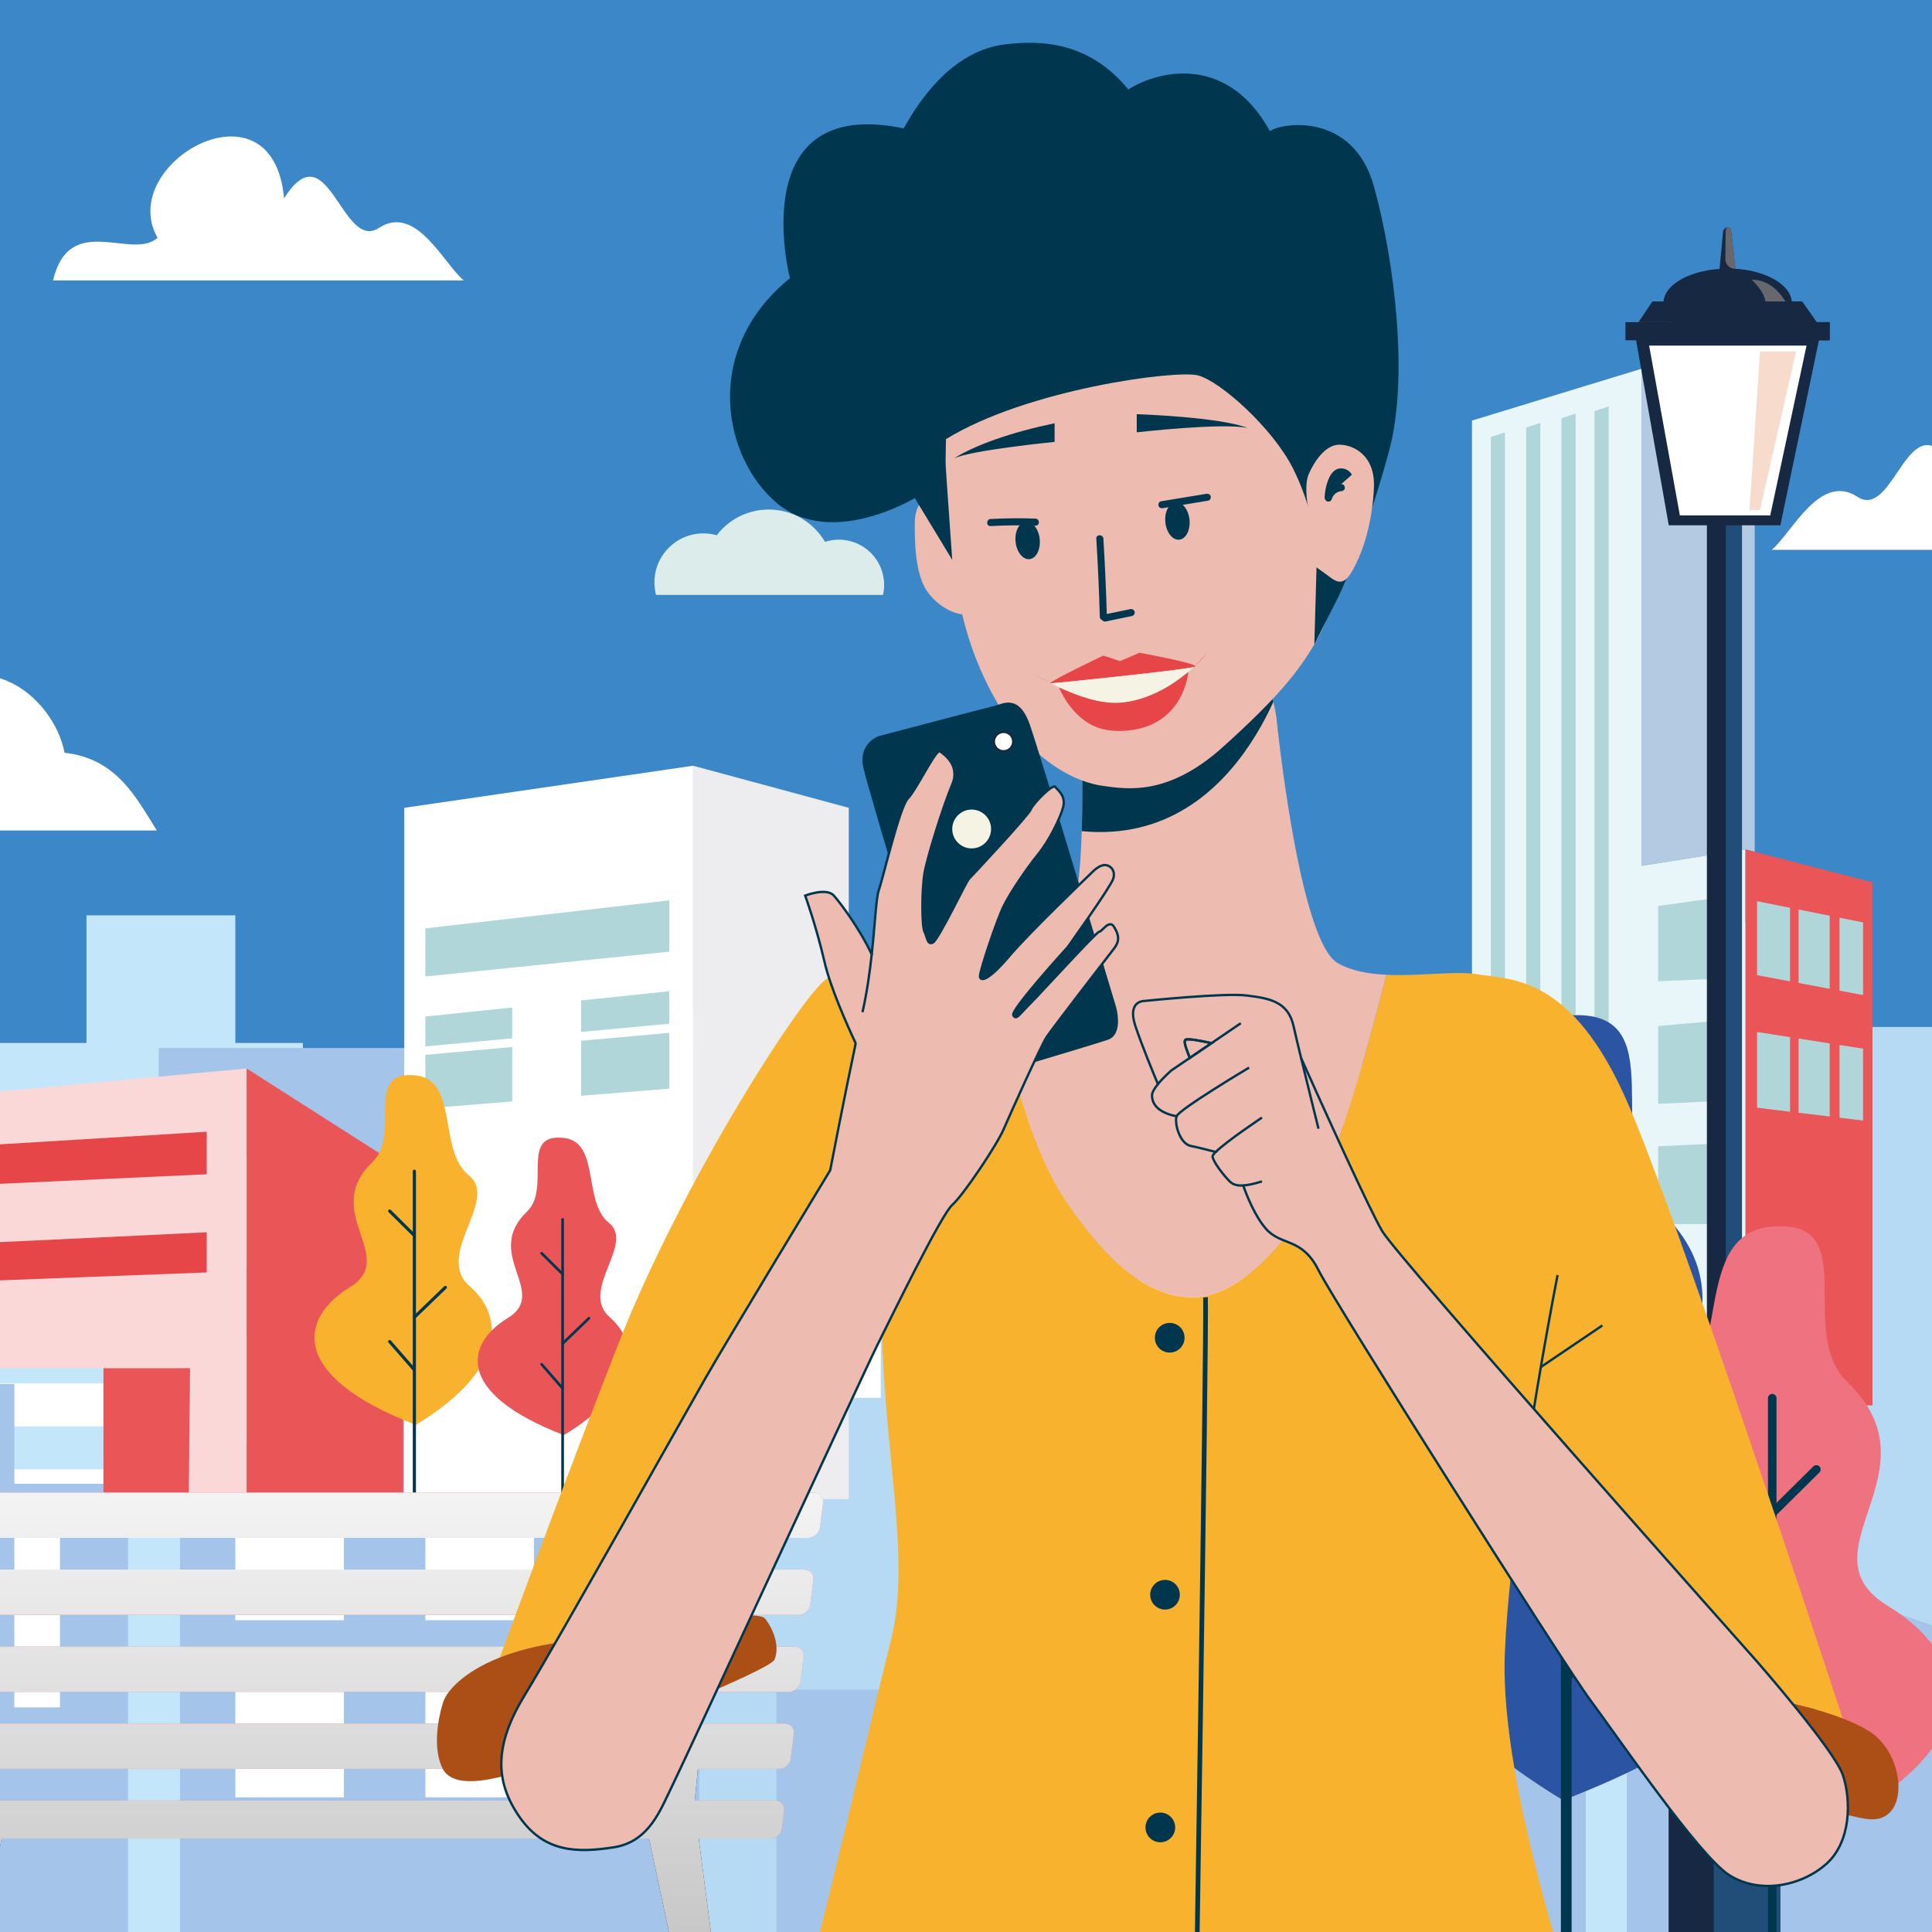 <svg xmlns="http://www.w3.org/2000/svg" xmlns:xlink="http://www.w3.org/1999/xlink" id="Layer_21" x="0px" y="0px" viewBox="0 0 820 820" style="enable-background:new 0 0 820 820;" xml:space="preserve"><rect x="0" y="0" width="820" height="820" fill="#808080" stroke="none"/><style type="text/css">	.st0{clip-path:url(#SVGID_00000150811746206887831680000014699420403218662588_);}	.st1{fill:#3C87C8;}	.st2{display:none;fill:#A4D8E6;}	.st3{fill:#C4E6FB;}	.st4{fill:#FFFFFF;}	.st5{fill:#B7DAF4;}	.st6{fill:#A4C4E9;}	.st7{fill:#DCECEB;}	.st8{fill:#EDECEE;}	.st9{fill:#B0D6DA;}	.st10{fill:#FBD8D8;}	.st11{fill:#EA5657;}	.st12{fill:#E74649;}	.st13{opacity:0.67;fill:#EDECEE;}	.st14{fill:#E8F5F9;}	.st15{fill:#F9B22D;}	.st16{fill:#00374E;}	.st17{fill:#172843;}	.st18{fill:#67676E;}	.st19{fill:#204E78;}	.st20{fill:#F7DCCD;}	.st21{fill:#2B54A2;}	.st22{fill:#EE727F;}	.st23{fill:url(#SVGID_00000111150102732288832070000005117069725305484707_);}	.st24{fill:none;stroke:#172843;stroke-width:2;stroke-miterlimit:10;}	.st25{fill:#AB4F17;}	.st26{fill:none;stroke:#00374E;stroke-miterlimit:10;}	.st27{fill:none;stroke:#00374E;stroke-width:2;stroke-miterlimit:10;}	.st28{fill:#EDBBAF;}	.st29{clip-path:url(#SVGID_00000043455164513506248720000008252878345632585149_);fill:#00374E;}	.st30{fill:#F5F4E4;}	.st31{fill:#FFFFFF;stroke:#172843;stroke-miterlimit:10;}</style><g>	<defs>		<rect id="SVGID_1_" width="820" height="820"></rect>	</defs>	<clipPath id="SVGID_00000068649959792508510650000009654570496305253253_">		<use xlink:href="#SVGID_1_" style="overflow:visible;"></use>	</clipPath>	<g style="clip-path:url(#SVGID_00000068649959792508510650000009654570496305253253_);">		<rect class="st1" width="820" height="820"></rect>		<path class="st2" d="M1065.62,417.02c-96.16-47.93,134.9-236.58-123.06-343.39S860.02-250.63,752.74-290.5c-256.59,0-802,0-802,0   V869.22H307.7c240.64-68.86,270.34-262.28,435.25-275.74s160.07-141.44,322.68-141.44V417.02z"></path>		<g>			<g>				<g>											<rect x="-950.15" y="723.27" transform="matrix(-1 -1.224647e-16 1.224647e-16 -1 -1782.245 1594.743)" class="st3" width="118.05" height="148.21"></rect>											<rect x="-858.82" y="425.85" transform="matrix(-1 -1.224647e-16 1.224647e-16 -1 -1544.824 1297.322)" class="st3" width="172.81" height="445.63"></rect>											<rect x="-737.26" y="586.39" transform="matrix(-1 -1.224647e-16 1.224647e-16 -1 -1372.017 1453.076)" class="st3" width="102.5" height="280.3"></rect>											<rect x="-647.96" y="685.78" transform="matrix(-1 -1.224647e-16 1.224647e-16 -1 -1193.431 1552.466)" class="st3" width="102.5" height="180.91"></rect>					<g>						<rect x="-792.69" y="358.2" class="st3" width="5.89" height="180.04"></rect>						<rect x="-820.11" y="358.2" class="st3" width="5.89" height="180.04"></rect>						<rect x="-847.53" y="358.2" class="st3" width="5.89" height="180.04"></rect>					</g>				</g>				<g>											<rect x="-130.56" y="629.76" transform="matrix(-1 -1.224647e-16 1.224647e-16 -1 66.752 1500.064)" class="st3" width="327.88" height="240.54"></rect>											<rect x="-101.21" y="550.26" transform="matrix(-1 -1.224647e-16 1.224647e-16 -1 -88.324 1341.054)" class="st3" width="114.1" height="240.54"></rect>					<polygon class="st3" points="-202.5,870.3 -100,870.3 -100,749.78 -202.5,810.04      "></polygon>					<rect x="132.67" y="587.39" class="st3" width="16.4" height="129.78"></rect>					<rect x="56.33" y="587.39" class="st3" width="16.4" height="129.78"></rect>				</g>				<g>											<rect x="-100.9" y="449.68" transform="matrix(-1 -1.224647e-16 1.224647e-16 -1 18.594 1326.123)" class="st3" width="220.4" height="426.76"></rect>											<rect x="36.72" y="388.52" transform="matrix(-1 -1.224647e-16 1.224647e-16 -1 136.608 899.362)" class="st3" width="63.18" height="122.33"></rect>											<rect x="-109.96" y="442.66" transform="matrix(-1 -1.224647e-16 1.224647e-16 -1 18.594 899.362)" class="st3" width="238.51" height="14.04"></rect>				</g>				<g>					<g>						<rect x="661.77" y="499.43" class="st3" width="5.89" height="180.04"></rect>						<rect x="634.35" y="499.43" class="st3" width="5.89" height="180.04"></rect>						<rect x="606.92" y="499.43" class="st3" width="5.89" height="180.04"></rect>					</g>					<polygon class="st3" points="306.19,865.02 484.83,865.02 484.83,693.18 306.19,631.54      "></polygon>											<rect x="458.66" y="729.41" transform="matrix(-1 -1.224647e-16 1.224647e-16 -1 1095.955 1594.434)" class="st3" width="178.63" height="135.61"></rect>											<rect x="579.93" y="558.07" transform="matrix(-1 -1.224647e-16 1.224647e-16 -1 1358.372 1423.096)" class="st3" width="198.51" height="306.95"></rect>											<rect x="876.24" y="623.49" transform="matrix(-1 -1.224647e-16 1.224647e-16 -1 1950.991 1488.512)" class="st3" width="198.51" height="241.53"></rect>											<rect x="753.94" y="474.92" transform="matrix(-1 -1.224647e-16 1.224647e-16 -1 1709.355 1339.944)" class="st3" width="201.47" height="390.1"></rect>											<rect x="842.6" y="425.8" transform="matrix(-1 -1.224647e-16 1.224647e-16 -1 1769.739 937.009)" class="st3" width="84.53" height="85.4"></rect>											<rect x="745.66" y="468.5" transform="matrix(-1 -1.224647e-16 1.224647e-16 -1 1709.355 949.841)" class="st3" width="218.03" height="12.83"></rect>				</g>			</g>			<rect x="-85.42" y="477.84" class="st4" width="153.72" height="18.22"></rect>			<rect x="-85.42" y="514.28" class="st4" width="153.72" height="18.22"></rect>			<rect x="-85.42" y="550.72" class="st4" width="153.72" height="18.22"></rect>			<rect x="-85.42" y="587.16" class="st4" width="153.72" height="18.22"></rect>			<rect x="-85.42" y="623.61" class="st4" width="153.72" height="18.22"></rect>			<g>				<g>					<polygon class="st5" points="1120.86,593.26 1230.56,593.26 1260.75,734.93 1120.86,734.93      "></polygon>					<rect x="1023.24" y="444.82" class="st5" width="160.02" height="296.89"></rect>					<rect x="1015.7" y="444.82" class="st5" width="175.11" height="13.08"></rect>				</g>				<g>					<rect x="431.85" y="726.88" class="st5" width="118.05" height="148.21"></rect>					<rect x="285.76" y="429.46" class="st5" width="172.81" height="445.63"></rect>					<rect x="234.51" y="590.01" class="st5" width="102.5" height="280.3"></rect>					<rect x="145.22" y="689.4" class="st5" width="102.5" height="180.91"></rect>					<g>													<rect x="386.54" y="361.81" transform="matrix(-1 -1.224647e-16 1.224647e-16 -1 778.979 903.671)" class="st5" width="5.89" height="180.04"></rect>													<rect x="413.97" y="361.81" transform="matrix(-1 -1.224647e-16 1.224647e-16 -1 833.827 903.671)" class="st5" width="5.89" height="180.04"></rect>													<rect x="441.39" y="361.81" transform="matrix(-1 -1.224647e-16 1.224647e-16 -1 888.676 903.671)" class="st5" width="5.89" height="180.04"></rect>					</g>				</g>				<g>					<rect x="-416.47" y="616.82" class="st5" width="327.88" height="240.54"></rect>					<rect x="-232.04" y="537.32" class="st5" width="114.1" height="240.54"></rect>					<polygon class="st5" points="-16.66,857.36 -119.15,857.36 -119.15,736.84 -16.66,797.1      "></polygon>											<rect x="-368.23" y="574.45" transform="matrix(-1 -1.224647e-16 1.224647e-16 -1 -720.049 1278.674)" class="st5" width="16.4" height="129.78"></rect>											<rect x="-291.89" y="574.45" transform="matrix(-1 -1.224647e-16 1.224647e-16 -1 -567.372 1278.674)" class="st5" width="16.4" height="129.78"></rect>				</g>				<g>					<rect x="-326.76" y="704.23" class="st5" width="220.4" height="161.43"></rect>					<rect x="-449.9" y="469.14" class="st5" width="220.4" height="396.52"></rect>					<g>						<rect x="-286.43" y="438.9" class="st5" width="31.59" height="61.16"></rect>						<rect x="-332.47" y="438.9" class="st5" width="31.59" height="61.16"></rect>						<rect x="-378.52" y="438.9" class="st5" width="31.59" height="61.16"></rect>						<rect x="-424.56" y="438.9" class="st5" width="31.59" height="61.16"></rect>					</g>				</g>				<g>					<rect x="713.06" y="441.58" class="st5" width="178.96" height="346.52"></rect>					<rect x="728.98" y="391.92" class="st5" width="51.3" height="99.33"></rect>					<rect x="705.7" y="435.88" class="st5" width="193.67" height="11.4"></rect>				</g>				<g>					<g>													<rect x="-925.37" y="414.37" transform="matrix(-1 -1.224647e-16 1.224647e-16 -1 -1844.842 1008.789)" class="st5" width="5.89" height="180.04"></rect>													<rect x="-897.94" y="414.37" transform="matrix(-1 -1.224647e-16 1.224647e-16 -1 -1789.993 1008.789)" class="st5" width="5.89" height="180.04"></rect>													<rect x="-870.52" y="414.37" transform="matrix(-1 -1.224647e-16 1.224647e-16 -1 -1735.145 1008.789)" class="st5" width="5.89" height="180.04"></rect>					</g>					<polygon class="st5" points="-563.89,875.09 -742.53,875.09 -742.53,608.13 -563.89,546.49      "></polygon>					<rect x="-895" y="644.36" class="st5" width="178.63" height="230.73"></rect>					<rect x="-1036.14" y="473.02" class="st5" width="198.51" height="402.07"></rect>					<rect x="-1097.93" y="389.87" class="st5" width="86.28" height="485.22"></rect>					<rect x="-1097.93" y="383.45" class="st5" width="94.56" height="12.83"></rect>				</g>			</g>							<rect x="-1097.93" y="857.23" transform="matrix(-1 -1.224647e-16 1.224647e-16 -1 361.1 1770.547)" class="st6" width="2556.96" height="56.09"></rect>			<g>				<g>					<polygon class="st6" points="-932.02,730.15 -1041.71,730.15 -1071.91,871.82 -932.02,871.82      "></polygon>											<rect x="-994.41" y="581.71" transform="matrix(-1 -1.224647e-16 1.224647e-16 -1 -1828.81 1460.308)" class="st6" width="160.02" height="296.89"></rect>											<rect x="-1001.96" y="581.71" transform="matrix(-1 -1.224647e-16 1.224647e-16 -1 -1828.81 1176.505)" class="st6" width="175.11" height="13.08"></rect>				</g>				<g>											<rect x="-747.81" y="726.88" transform="matrix(-1 -1.224647e-16 1.224647e-16 -1 -1377.566 1601.974)" class="st6" width="118.05" height="148.21"></rect>											<rect x="-656.48" y="429.46" transform="matrix(-1 -1.224647e-16 1.224647e-16 -1 -1140.146 1304.553)" class="st6" width="172.81" height="445.63"></rect>											<rect x="-534.92" y="590.01" transform="matrix(-1 -1.224647e-16 1.224647e-16 -1 -967.338 1460.308)" class="st6" width="102.5" height="280.3"></rect>											<rect x="-445.62" y="689.4" transform="matrix(-1 -1.224647e-16 1.224647e-16 -1 -788.752 1559.697)" class="st6" width="102.5" height="180.91"></rect>					<g>						<rect x="-590.35" y="361.81" class="st6" width="5.89" height="180.04"></rect>						<rect x="-617.77" y="361.81" class="st6" width="5.89" height="180.04"></rect>						<rect x="-645.19" y="361.81" class="st6" width="5.89" height="180.04"></rect>					</g>				</g>				<g>											<rect x="-273.54" y="629.76" transform="matrix(-1 -1.224647e-16 1.224647e-16 -1 -219.199 1500.064)" class="st6" width="327.88" height="240.54"></rect>											<rect x="-244.19" y="550.26" transform="matrix(-1 -1.224647e-16 1.224647e-16 -1 -374.274 1341.054)" class="st6" width="114.1" height="240.54"></rect>					<polygon class="st6" points="-345.48,870.3 -242.98,870.3 -242.98,749.78 -345.48,810.04      "></polygon>					<rect x="-10.31" y="587.39" class="st6" width="16.4" height="129.78"></rect>					<rect x="-86.65" y="587.39" class="st6" width="16.4" height="129.78"></rect>				</g>				<g>											<rect x="329.5" y="717.17" transform="matrix(-1 -1.224647e-16 1.224647e-16 -1 879.392 1595.763)" class="st6" width="220.4" height="161.43"></rect>											<rect x="452.63" y="482.08" transform="matrix(-1 -1.224647e-16 1.224647e-16 -1 1125.668 1360.675)" class="st6" width="220.4" height="396.52"></rect>					<g>													<rect x="477.98" y="451.84" transform="matrix(-1 -1.224647e-16 1.224647e-16 -1 987.541 964.835)" class="st6" width="31.59" height="61.16"></rect>													<rect x="524.02" y="451.84" transform="matrix(-1 -1.224647e-16 1.224647e-16 -1 1079.626 964.835)" class="st6" width="31.59" height="61.16"></rect>													<rect x="570.06" y="451.84" transform="matrix(-1 -1.224647e-16 1.224647e-16 -1 1171.71 964.835)" class="st6" width="31.59" height="61.16"></rect>													<rect x="616.1" y="451.84" transform="matrix(-1 -1.224647e-16 1.224647e-16 -1 1263.795 964.835)" class="st6" width="31.59" height="61.16"></rect>					</g>				</g>				<g>											<rect x="76.41" y="451.84" transform="matrix(-1 -1.224647e-16 1.224647e-16 -1 373.216 1330.432)" class="st6" width="220.4" height="426.76"></rect>											<rect x="214.03" y="390.67" transform="matrix(-1 -1.224647e-16 1.224647e-16 -1 491.23 903.671)" class="st6" width="63.18" height="122.33"></rect>											<rect x="67.35" y="444.82" transform="matrix(-1 -1.224647e-16 1.224647e-16 -1 373.216 903.671)" class="st6" width="238.52" height="14.04"></rect>				</g>				<g>					<g>						<rect x="1046.05" y="513" class="st6" width="5.89" height="180.04"></rect>						<rect x="1018.63" y="513" class="st6" width="5.89" height="180.04"></rect>						<rect x="991.2" y="513" class="st6" width="5.89" height="180.04"></rect>					</g>					<polygon class="st6" points="690.47,878.6 869.11,878.6 869.11,706.76 690.47,645.11      "></polygon>											<rect x="842.94" y="742.99" transform="matrix(-1 -1.224647e-16 1.224647e-16 -1 1864.514 1621.582)" class="st6" width="178.63" height="135.61"></rect>											<rect x="964.21" y="571.65" transform="matrix(-1 -1.224647e-16 1.224647e-16 -1 2126.931 1450.244)" class="st6" width="198.51" height="306.95"></rect>											<rect x="1260.52" y="637.06" transform="matrix(-1 -1.224647e-16 1.224647e-16 -1 2719.55 1515.659)" class="st6" width="198.51" height="241.53"></rect>											<rect x="1138.22" y="488.49" transform="matrix(-1 -1.224647e-16 1.224647e-16 -1 2477.915 1367.091)" class="st6" width="201.47" height="390.1"></rect>											<rect x="1226.88" y="439.38" transform="matrix(-1 -1.224647e-16 1.224647e-16 -1 2538.298 964.156)" class="st6" width="84.53" height="85.4"></rect>											<rect x="1129.94" y="482.08" transform="matrix(-1 -1.224647e-16 1.224647e-16 -1 2477.915 976.989)" class="st6" width="218.03" height="12.83"></rect>				</g>			</g>			<rect x="392.44" y="477.84" class="st4" width="36.8" height="115.42"></rect>			<rect x="337.01" y="477.84" class="st4" width="36.8" height="115.42"></rect>			<g>				<rect x="99.89" y="491.24" class="st4" width="46.08" height="46.08"></rect>				<rect x="180.55" y="491.24" class="st4" width="46.08" height="46.08"></rect>				<rect x="99.89" y="566.41" class="st4" width="46.08" height="46.08"></rect>				<rect x="180.55" y="566.41" class="st4" width="46.08" height="46.08"></rect>				<rect x="99.89" y="641.58" class="st4" width="46.08" height="46.08"></rect>				<rect x="180.55" y="641.58" class="st4" width="46.08" height="46.08"></rect>				<rect x="99.89" y="716.74" class="st4" width="46.08" height="46.08"></rect>				<rect x="180.55" y="716.74" class="st4" width="46.08" height="46.08"></rect>			</g>			<g>				<rect x="480.54" y="510.31" class="st4" width="59.83" height="19.9"></rect>				<rect x="585.29" y="510.31" class="st4" width="59.83" height="19.9"></rect>				<rect x="480.54" y="542.77" class="st4" width="59.83" height="19.9"></rect>				<rect x="585.29" y="542.77" class="st4" width="59.83" height="19.9"></rect>				<rect x="480.54" y="575.22" class="st4" width="59.83" height="19.89"></rect>				<rect x="585.29" y="575.22" class="st4" width="59.83" height="19.89"></rect>				<rect x="480.54" y="607.68" class="st4" width="59.83" height="19.9"></rect>				<rect x="585.29" y="607.68" class="st4" width="59.83" height="19.9"></rect>			</g>			<rect x="6.09" y="652.28" class="st4" width="19.36" height="72.38"></rect>			<rect x="-36.02" y="652.28" class="st4" width="19.36" height="72.38"></rect>			<rect x="-78.13" y="652.28" class="st4" width="19.36" height="72.38"></rect>			<rect x="-120.24" y="652.28" class="st4" width="19.36" height="72.38"></rect>			<rect x="-162.35" y="652.28" class="st4" width="19.36" height="72.38"></rect>		</g>		<g id="nubes_00000164493337354007186060000014261596714715948678_">			<path class="st4" d="M751.98,233.36h176.03c-7.07-29.74-33.79-8.36-44.79-18.27c18.07-31.91-49.51-70.23-54.23-16.89    c-18.86-29.95-24.76,23.02-40.67,12.65C772.41,200.48,760.63,226.17,751.98,233.36z"></path>			<path class="st4" d="M196.83,119.02H22.51c7-29.45,33.46-8.28,44.35-18.09c-17.9-31.6,49.03-69.55,53.7-16.72    c18.68-29.66,24.51,22.8,40.27,12.52S188.27,111.9,196.83,119.02z"></path>			<path class="st7" d="M375.25,248.24c0,1.47-0.17,2.89-0.47,4.26h-96.33c-0.45-1.7-0.69-3.48-0.69-5.33    c0-11.48,9.3-20.78,20.78-20.78c1.97,0,3.87,0.27,5.67,0.78c5.06-6.63,13.05-10.91,22.03-10.91c10.2,0,19.11,5.51,23.92,13.72    c1.86-0.61,3.85-0.93,5.92-0.93C366.66,229.06,375.25,237.65,375.25,248.24z"></path>			<path class="st4" d="M-118.25,352.5H66.57c-8.74-13.87-16.94-30.54-39.17-33.01c-4.4-23.66-37.41-52.82-67.67-13.75    c-10.76-55.11-52.45-49.14-77.97-27.01V352.5z"></path>		</g>		<g id="edificio">			<polygon class="st4" points="171.58,636.27 294.19,636.27 294.19,325 171.58,342.86    "></polygon>			<polygon class="st8" points="360.25,636.27 294.19,636.27 294.19,325 360.25,342.86    "></polygon>			<polygon class="st9" points="284.07,382.14 284.07,403.92 180.51,414.44 180.51,394.04    "></polygon>			<polygon class="st9" points="217.41,427.62 217.41,440.69 180.51,444.13 180.51,431.44    "></polygon>			<polygon class="st9" points="284.07,420.72 284.07,434.49 246.66,437.98 246.66,424.6    "></polygon>			<polygon class="st9" points="284.07,438.36 284.07,462.04 246.66,465.09 246.66,441.74    "></polygon>			<polygon class="st9" points="217.41,444.38 217.41,467.47 180.51,470.47 180.51,447.71    "></polygon>		</g>		<g>			<path class="st10" d="M-16.88,464.81v115.91h97.53l-0.62,60.78h24.65v-188L-16.88,464.81z M87.72,540.05l-93.29,3.59v-16.2    l93.29-4.41V540.05z M87.72,498.38l-93.29,4.33v-16.69l93.29-5.65V498.38z"></path>			<polygon class="st11" points="80.65,580.72 80.03,641.5 43.9,641.5 43.9,580.72    "></polygon>			<polygon class="st11" points="171.12,495.91 171.12,641.5 104.68,641.5 104.68,453.5    "></polygon>			<polygon class="st12" points="87.72,523.03 87.72,540.05 -5.57,543.64 -5.57,527.44    "></polygon>			<polygon class="st12" points="87.72,480.36 87.72,498.38 -5.57,502.71 -5.57,486.01    "></polygon>		</g>		<g>			<polygon class="st13" points="744.75,178.5 744.75,361.54 740.75,360.5 696.75,367.5 696.75,156.5    "></polygon>			<polygon class="st11" points="794.75,374.5 794.75,596.5 740.75,596.5 740.75,360.5    "></polygon>			<polygon class="st14" points="740.75,360.5 740.75,596.5 624.75,596.5 624.75,178.5 696.75,156.5 696.75,367.5    "></polygon>			<g>				<polygon class="st9" points="676.75,516.5 682.75,516.5 682.75,172.5 676.75,174.5     "></polygon>				<polygon class="st9" points="662.75,516.5 668.75,516.5 668.75,175.5 662.75,177.5     "></polygon>				<polygon class="st9" points="647.75,516.5 653.75,516.5 653.75,179.5 647.75,181.5     "></polygon>				<polygon class="st9" points="632.75,516.5 638.75,516.5 638.75,183.5 632.75,185.5     "></polygon>			</g>			<g>				<polygon class="st9" points="703.75,416.5 725.75,415.5 725.75,381.5 703.75,384.5     "></polygon>				<polygon class="st9" points="703.75,468.5 725.75,467.5 725.75,433.5 703.75,435.5     "></polygon>				<polygon class="st9" points="703.75,519.5 725.75,519.5 725.75,485.5 703.75,486.5     "></polygon>			</g>			<g>				<polygon class="st9" points="759.75,385.3 759.75,416.52 745.75,413.89 745.75,382.5     "></polygon>				<polygon class="st9" points="776.58,388.67 776.58,419.68 763.37,417.2 763.37,386.02     "></polygon>				<polygon class="st9" points="790.75,391.5 790.75,422.34 780.75,420.46 780.75,389.5     "></polygon>				<polygon class="st9" points="790.75,445.09 790.75,475.6 780.75,474.39 780.75,443.51     "></polygon>				<polygon class="st9" points="776.58,442.86 776.58,473.88 763.37,472.28 763.37,440.78     "></polygon>				<polygon class="st9" points="759.75,440.21 759.75,471.85 745.75,470.15 745.75,438     "></polygon>			</g>		</g>		<g>			<g>				<path class="st15" d="M176.49,456.44c-22.55-2.49-6.04,24.94-18.44,36.82c-22.18,21.25,11.37,40.34-9.59,53.1     s-26.63,37.36,28.03,58.41c37.38-22.71,38.24-45.48,22.9-58.83s12.75-36.61-0.43-47.13     C185.78,488.29,194.76,458.45,176.49,456.44z"></path>			</g>			<g>				<path class="st16" d="M176.54,636.34V497.09c0-0.37-0.3-0.67-0.67-0.67c-0.37,0-0.67,0.3-0.67,0.67v139.25H176.54z"></path>			</g>			<g>				<path class="st16" d="M175.87,582.08c-0.19,0-0.37-0.08-0.5-0.23l-10.47-12.01c-0.24-0.28-0.21-0.7,0.06-0.94     c0.28-0.24,0.7-0.21,0.94,0.06l10.47,12.01c0.24,0.28,0.21,0.7-0.06,0.94C176.19,582.02,176.03,582.08,175.87,582.08z"></path>			</g>			<g>				<path class="st16" d="M175.87,559.75c-0.17,0-0.35-0.07-0.48-0.2c-0.26-0.26-0.25-0.69,0.02-0.94l13.15-12.68     c0.26-0.25,0.69-0.25,0.94,0.02c0.26,0.26,0.25,0.69-0.02,0.94l-13.15,12.68C176.21,559.69,176.04,559.75,175.87,559.75z"></path>			</g>			<g>				<path class="st16" d="M175.87,525.04c-0.17,0-0.34-0.06-0.47-0.19l-10.47-10.37c-0.26-0.26-0.26-0.68,0-0.94     c0.26-0.26,0.68-0.26,0.94,0l10.47,10.37c0.26,0.26,0.26,0.68,0,0.94C176.22,524.97,176.05,525.04,175.87,525.04z"></path>			</g>		</g>		<g>			<g>				<path class="st11" d="M239.32,482.97c-19.18-2.12-5.13,21.21-15.68,31.31c-18.86,18.07,9.67,34.31-8.15,45.16     c-17.82,10.85-22.65,31.77,23.84,49.67c31.79-19.31,32.52-38.68,19.48-50.03s10.84-31.14-0.37-40.08     C247.22,510.06,254.85,484.69,239.32,482.97z"></path>			</g>			<g>				<g>					<path class="st16" d="M239.36,635.96V517.54c0-0.31-0.25-0.57-0.57-0.57c-0.31,0-0.57,0.25-0.57,0.57v118.42H239.36z"></path>				</g>				<g>					<path class="st16" d="M238.79,589.82c-0.16,0-0.31-0.07-0.43-0.19l-8.9-10.21c-0.21-0.24-0.18-0.59,0.05-0.8      c0.24-0.21,0.59-0.18,0.8,0.05l8.9,10.21c0.21,0.24,0.18,0.59-0.05,0.8C239.06,589.77,238.92,589.82,238.79,589.82z"></path>				</g>				<g>					<path class="st16" d="M238.79,570.83c-0.15,0-0.3-0.06-0.41-0.17c-0.22-0.23-0.21-0.58,0.01-0.8l11.18-10.78      c0.23-0.22,0.58-0.21,0.8,0.01c0.22,0.23,0.21,0.58-0.01,0.8l-11.18,10.78C239.08,570.78,238.93,570.83,238.79,570.83z"></path>				</g>				<g>					<path class="st16" d="M238.79,541.31c-0.14,0-0.29-0.05-0.4-0.16l-8.9-8.82c-0.22-0.22-0.22-0.58,0-0.8      c0.22-0.22,0.58-0.22,0.8,0l8.9,8.82c0.22,0.22,0.22,0.58,0,0.8C239.08,541.26,238.94,541.31,238.79,541.31z"></path>				</g>			</g>		</g>		<g>			<path class="st17" d="M729.38,118.77h7.71l-0.07-0.6l-2.33-20.51c-0.08-0.66-0.64-1.16-1.3-1.16c-0.08,0-0.16,0.01-0.25,0.02    c-0.43,0.05-0.83,0.24-1.14,0.52c-0.37,0.33-0.61,0.8-0.66,1.32L729.38,118.77z"></path>			<path class="st18" d="M736.35,114.12l0.28,0.01l-1.93-16.47c-0.08-0.66-0.64-1.16-1.3-1.16c-0.08,0-0.16,0.01-0.25,0.02    c-0.07,0.06-0.14,0.12-0.2,0.19c-0.34,0.36-0.54,0.84-0.55,1.37l-0.11,11.84C732.26,112.19,734.07,114.06,736.35,114.12z"></path>			<rect x="724.46" y="210.04" class="st17" width="14.87" height="654.71"></rect>			<rect x="732.47" y="210.04" class="st19" width="6.87" height="654.71"></rect>			<rect x="708.21" y="760.27" class="st17" width="47.38" height="173.23"></rect>			<rect x="727.35" y="760.27" class="st19" width="28.24" height="173.23"></rect>			<path class="st17" d="M706.01,128.65c0,8.09,12.19,14.65,27.22,14.65c1.15,0,2.28-0.04,3.39-0.11    c13.43-0.89,23.84-7.06,23.84-14.53c0-7.47-10.4-13.63-23.84-14.53c-1.11-0.08-2.24-0.11-3.39-0.11    C718.2,114.01,706.01,120.57,706.01,128.65z"></path>			<polygon class="st17" points="708.27,222.95 755.64,222.95 772.35,142.78 694.12,142.78    "></polygon>			<rect x="689.9" y="136.74" class="st17" width="86.67" height="7.69"></rect>			<path class="st17" d="M747.83,760.27h-30.27l4.43-13.39c0.39-1.19,1.51-1.99,2.76-1.99h14.18c1.54,0,2.92,0.93,3.51,2.34    L747.83,760.27z"></path>			<path class="st17" d="M719.93,127.95h0.2c0.47-6.22,7.13-11.5,16.49-13.82c13.01,0.87,23.18,6.67,23.81,13.82h4.42l6.19,8.79    h5.54v7.69h-54.49v-7.69h-8.03L719.93,127.95z"></path>			<polygon class="st4" points="766.75,146.69 699.94,146.69 712.99,218.75 751.35,218.75    "></polygon>			<path class="st18" d="M758.66,129.52c0,0-5.09-11.08-15.14-10.74c0,0,6.39,5.67,5.81,10.74    C748.74,134.59,758.66,129.52,758.66,129.52z"></path>			<polygon class="st17" points="695.44,136.74 771.03,136.74 764.84,127.95 701.31,127.95    "></polygon>			<polygon class="st20" points="762.31,149.2 747,149.2 742.54,216.49 747,216.49    "></polygon>		</g>		<g>			<g>				<path class="st21" d="M663.38,431.22c50.6-5.59,13.54,55.96,41.38,82.63c49.77,47.68-25.51,90.54,21.52,119.16     c47.02,28.62,59.76,83.84-62.9,131.07c-83.88-50.96-85.82-102.07-51.39-132.03c34.42-29.96-28.61-82.16,0.97-105.76     C642.54,502.7,622.4,435.74,663.38,431.22z"></path>			</g>			<g>				<path class="st16" d="M667.05,820.43v-298c0-1.26-1.02-2.28-2.28-2.28c-1.26,0-2.28,1.02-2.28,2.28v298H667.05z"></path>			</g>			<g>				<path class="st16" d="M664.78,713.94c-0.53,0-1.06-0.18-1.49-0.56c-0.95-0.83-1.05-2.26-0.22-3.21l23.5-26.95     c0.83-0.95,2.26-1.05,3.21-0.22c0.95,0.83,1.05,2.26,0.22,3.21l-23.5,26.95C666.04,713.67,665.41,713.94,664.78,713.94z"></path>			</g>			<g>				<path class="st16" d="M664.78,663.84c-0.57,0-1.14-0.21-1.58-0.64l-29.51-28.44c-0.9-0.87-0.93-2.31-0.06-3.22     c0.87-0.9,2.31-0.93,3.22-0.06l29.51,28.44c0.9,0.87,0.93,2.31,0.06,3.22C665.97,663.61,665.37,663.84,664.78,663.84z"></path>			</g>			<g>				<path class="st16" d="M664.78,585.94c-0.59,0-1.17-0.23-1.62-0.67c-0.88-0.89-0.88-2.33,0.02-3.22l23.5-23.27     c0.89-0.88,2.33-0.88,3.22,0.02c0.88,0.89,0.88,2.33-0.02,3.22l-23.5,23.27C665.93,585.72,665.35,585.94,664.78,585.94z"></path>			</g>		</g>		<g>			<g>				<path class="st22" d="M751.08,520.73c40.33-4.46,10.79,44.6,32.98,65.86c39.66,38-20.33,72.15,17.15,94.97     c37.48,22.81,47.63,66.82-50.13,104.46c-66.85-40.61-68.39-81.35-40.96-105.22c27.43-23.88-22.8-65.48,0.77-84.28     C734.46,577.7,718.41,524.34,751.08,520.73z"></path>			</g>			<g>				<path class="st16" d="M754,830.92v-237.5c0-1-0.81-1.81-1.81-1.81c-1,0-1.81,0.81-1.81,1.81v237.5H754z"></path>			</g>			<g>				<path class="st16" d="M752.19,746.05c-0.42,0-0.85-0.15-1.19-0.45c-0.76-0.66-0.83-1.8-0.17-2.56l18.73-21.48     c0.66-0.76,1.8-0.83,2.56-0.17c0.76,0.66,0.83,1.8,0.17,2.56l-18.73,21.48C753.2,745.84,752.69,746.05,752.19,746.05z"></path>			</g>			<g>				<path class="st16" d="M752.19,706.12c-0.45,0-0.91-0.17-1.26-0.51l-23.52-22.67c-0.72-0.69-0.74-1.84-0.05-2.56     c0.7-0.72,1.84-0.74,2.56-0.05L753.45,703c0.72,0.69,0.74,1.84,0.05,2.56C753.14,705.93,752.66,706.12,752.19,706.12z"></path>			</g>			<g>				<path class="st16" d="M752.19,644.04c-0.47,0-0.93-0.18-1.29-0.54c-0.7-0.71-0.7-1.86,0.01-2.57l18.73-18.55     c0.71-0.7,1.86-0.7,2.57,0.01c0.7,0.71,0.7,1.86-0.01,2.57l-18.73,18.55C753.11,643.86,752.65,644.04,752.19,644.04z"></path>			</g>		</g>		<g>			<g>				<polygon class="st17" points="-38.74,921 -29.27,921 1.66,776.01 -19.8,776.01     "></polygon>				<polygon class="st17" points="314.93,921 305.46,921 274.53,776.01 295.98,776.01     "></polygon>			</g>			<g>				<g>					<path class="st16" d="M-3.33,771.47c-4.88,0-9.75,0-14.63,0c-4.27-43.04-8.54-86.09-12.81-129.13c5.32,0,10.65,0,15.97,0      C-10.97,685.38-7.15,728.43-3.33,771.47z"></path>					<path class="st16" d="M294.14,771.47c-4.88,0-9.75,0-14.63,0c3.82-43.04,7.64-86.09,11.46-129.13c5.32,0,10.65,0,15.98,0      C302.68,685.38,298.41,728.43,294.14,771.47z"></path>				</g>				<g>					<path class="st22" d="M348.01,648.36c-0.3,2.4-2.59,4.37-5.08,4.37c-125.35,0-284.33,0-409.68,0c-2.49,0-4.78-1.97-5.08-4.37      c-0.44-3.49-0.88-6.99-1.33-10.48c-0.31-2.41,1.51-4.37,4.04-4.37c126.93,0,287.5,0,414.43,0c2.52,0,4.34,1.97,4.04,4.37      C348.9,641.37,348.46,644.86,348.01,648.36z"></path>					<path class="st22" d="M343.88,681.03c-0.31,2.4-2.55,4.37-4.99,4.37c-122.66,0-278.95,0-401.61,0c-2.44,0-4.68-1.97-4.99-4.37      c-0.44-3.49-0.88-6.99-1.33-10.48c-0.3-2.41,1.47-4.37,3.94-4.37c124.24,0,282.11,0,406.36,0c2.47,0,4.24,1.97,3.94,4.37      C344.77,674.04,344.32,677.53,343.88,681.03z"></path>					<path class="st22" d="M339.75,713.7c-0.31,2.41-2.5,4.37-4.89,4.37c-119.97,0-273.57,0-393.54,0c-2.38,0-4.59-1.97-4.89-4.37      c-0.44-3.49-0.88-6.99-1.33-10.48c-0.31-2.4,1.42-4.37,3.84-4.37c121.55,0,276.73,0,398.28,0c2.42,0,4.15,1.97,3.84,4.37      C340.63,706.71,340.19,710.21,339.75,713.7z"></path>					<path class="st22" d="M335.62,746.37c-0.31,2.4-2.46,4.37-4.8,4.37c-117.28,0-268.18,0-385.46,0c-2.33,0-4.49-1.97-4.79-4.37      c-0.44-3.49-0.88-6.99-1.33-10.48c-0.31-2.41,1.38-4.37,3.74-4.37c118.86,0,271.35,0,390.21,0c2.36,0,4.05,1.97,3.74,4.37      C336.5,739.38,336.06,742.88,335.62,746.37z"></path>					<path class="st22" d="M331.88,775.94c-0.31,2.41-2.42,4.37-4.71,4.37c-114.84,0-263.32,0-378.16,0c-2.28,0-4.4-1.97-4.71-4.37      c-0.31-2.46-0.62-4.92-0.93-7.38c-0.31-2.41,1.33-4.37,3.65-4.37c116.17,0,265.97,0,382.14,0c2.31,0,3.95,1.97,3.65,4.37      C332.5,771.02,332.19,773.48,331.88,775.94z"></path>				</g>			</g>							<linearGradient id="SVGID_00000088091591636999237910000003576108738254961029_" gradientUnits="userSpaceOnUse" x1="138.091" y1="949.3" x2="138.091" y2="584.534">				<stop offset="0" style="stop-color:#B0B0AF"></stop>				<stop offset="0.368" style="stop-color:#CAC9C9"></stop>				<stop offset="1" style="stop-color:#FFFFFF"></stop>			</linearGradient>			<path style="fill:url(#SVGID_00000088091591636999237910000003576108738254961029_);" d="M345.3,633.5    c-126.93,0-287.49,0-414.43,0c-2.53,0-4.34,1.97-4.04,4.37c0.44,3.49,0.88,6.99,1.33,10.48c0.31,2.4,2.59,4.37,5.08,4.37    c12.05,0,24.41,0,37.01,0c0.45,4.48,0.89,8.96,1.33,13.45c-12.5,0-24.75,0-36.68,0c-2.47,0-4.24,1.97-3.94,4.37    c0.44,3.49,0.88,6.99,1.33,10.48c0.3,2.4,2.55,4.37,4.99,4.37c11.78,0,23.88,0,36.22,0c0.44,4.48,0.89,8.96,1.33,13.44    c-12.23,0-24.22,0-35.89,0c-2.42,0-4.15,1.97-3.84,4.37c0.44,3.49,0.88,6.99,1.33,10.48c0.31,2.41,2.51,4.37,4.89,4.37    c11.51,0,23.35,0,35.42,0c0.45,4.48,0.89,8.96,1.33,13.45c-11.96,0-23.69,0-35.09,0c-2.37,0-4.05,1.97-3.74,4.37    c0.44,3.49,0.88,6.99,1.33,10.48c0.31,2.4,2.46,4.37,4.79,4.37c11.25,0,22.81,0,34.63,0c0.44,4.48,0.89,8.96,1.33,13.44    c-11.7,0-23.16,0-34.3,0c-2.31,0-3.96,1.97-3.65,4.37c0.31,2.46,0.62,4.92,0.93,7.38c0.31,2.41,2.43,4.37,4.71,4.37    c9.97,0,20.2,0,30.63,0L-38.74,921h9.47L0.74,780.31c87.55,0,187.16,0,274.71,0L305.46,921h9.47l-18.39-140.69    c10.43,0,20.66,0,30.63,0c2.29,0,4.4-1.97,4.71-4.37c0.31-2.46,0.62-4.92,0.93-7.38c0.31-2.41-1.34-4.37-3.65-4.37    c-11.14,0-22.6,0-34.3,0c0.45-4.48,0.89-8.96,1.33-13.44c11.81,0,23.37,0,34.62,0c2.33,0,4.49-1.97,4.8-4.37    c0.44-3.49,0.88-6.99,1.33-10.48c0.3-2.41-1.38-4.37-3.74-4.37c-11.41,0-23.13,0-35.09,0c0.45-4.48,0.89-8.96,1.33-13.45    c12.07,0,23.9,0,35.42,0c2.38,0,4.58-1.97,4.89-4.37c0.44-3.49,0.88-6.99,1.33-10.48c0.31-2.4-1.42-4.37-3.84-4.37    c-11.67,0-23.66,0-35.89,0c0.45-4.48,0.89-8.96,1.33-13.44c12.34,0,24.44,0,36.21,0c2.44,0,4.68-1.97,4.99-4.37    c0.44-3.49,0.88-6.99,1.33-10.48c0.3-2.41-1.47-4.37-3.94-4.37c-11.94,0-24.19,0-36.68,0c0.44-4.48,0.89-8.96,1.33-13.45    c12.61,0,24.97,0,37.01,0c2.49,0,4.78-1.97,5.08-4.37c0.44-3.49,0.88-6.99,1.33-10.48C349.65,635.47,347.83,633.5,345.3,633.5z     M280.16,764.19c-90.39,0-193.75,0-284.13,0c-0.4-4.48-0.79-8.96-1.19-13.44c91.18,0,195.34,0,286.52,0    C280.95,755.23,280.56,759.71,280.16,764.19z M283.06,731.52c-92.32,0-197.61,0-289.93,0c-0.4-4.48-0.79-8.96-1.19-13.45    c93.12,0,199.2,0,292.32,0C283.85,722.55,283.46,727.03,283.06,731.52z M285.96,698.84c-94.26,0-201.47,0-295.74,0    c-0.4-4.48-0.8-8.96-1.19-13.44c95.06,0,203.06,0,298.12,0C286.75,689.88,286.36,694.36,285.96,698.84z M288.86,666.17    c-96.2,0-205.34,0-301.54,0c-0.4-4.48-0.8-8.96-1.19-13.45c96.99,0,206.93,0,303.92,0C289.66,657.21,289.26,661.69,288.86,666.17    z"></path>		</g>		<g>			<g>				<path class="st12" d="M688.37,1004.57c0,42.56-2.16,236.43-2.16,236.43H512.22l-0.51-199.43c-3.23,0.14-5.98-0.02-8.31-0.38     L492.13,1241H345.46c0,0-18.83-141.85-20.67-201.8c-1.45-47.15,2.36-86.3,4.04-100.85c0.05,0.01,0.11,0.01,0.16,0.01     c9.46,0,127.66-22.61,171.35-26.27c53.26-4.46,109.71-2.48,125.53,0c29.11,4.58,49.42,5.1,52.6,5.15     C681.83,934.73,688.37,972.92,688.37,1004.57z"></path>				<path class="st24" d="M532.32,1037.67c-8.37,2.57-15.16,3.66-20.61,3.9"></path>				<path class="st24" d="M503.4,1041.19c-8.23-1.19-11.27-4.56-11.27-4.56"></path>			</g>			<g>				<path class="st25" d="M678.91,917.25c0,0-0.15,0-0.44-0.01c-3.18-0.05-23.48-0.57-52.6-5.15c-15.82-2.48-72.27-4.46-125.53,0     c-43.69,3.66-161.9,26.27-171.35,26.27c-0.06,0-0.12,0-0.16-0.01c-5.23-0.14-4.45-7.02-2.8-12.91c0.85,0.82,1.83,1.52,2.97,2.11     c11.81,6.09,151.31-22.29,191.5-27.02c40.19-4.73,139.5,2.37,148.95,2.37c4.89,0,7.87-0.62,8.99-4.17     C681.85,908.32,678.91,917.25,678.91,917.25z"></path>				<path class="st15" d="M690.73,467.87c-23.65-54.37-49.65-52.01-63.84-54.37c-9.21-1.53-24.4,0.91-38.45,0.24     c-4.78,18.64-12.22,47.07-20.66,70.7c-11.82,33.09-38.23,66.2-61.48,66.2c-18.67,0-35.46-14.19-52.63-39.02     c-20.42-29.51-28.34-76.97-31.13-100.49c-0.45,0.01-0.9,0.01-1.35,0.01c-23.64,0-59.11-4.72-70.93,4.73     c-11.81,9.46-61.46,87.48-87.48,153.68c-20.3,51.7-42.06,110.61-50.62,133.94c6.65-2.64,14.8-4.86,24.61-6.27     c26.97-3.85,65.6-11.73,81.27-11.59l56.33-118.69c1.51,53.42,12.18,95.53,3.86,128.79c-11.82,47.28-42.16,178.81-49.25,192.99     c-6.42,12.83-10.89,29.23-2.97,36.73c0.85,0.82,1.83,1.52,2.97,2.11c11.81,6.09,151.31-22.29,191.5-27.02     c40.19-4.73,139.5,2.37,148.95,2.37c4.89,0,7.87-0.62,8.99-4.17v-0.01c1.01-3.32,0.39-9.19-1.9-19.47     c-4.73-21.28-40.19-118.22-37.83-177.32c0.86-21.29,3.99-48.12,7.67-73.72l35.22,89.85c1.8-2.06,11.06-10.56,37.87-4.3     c24.05,5.62,46.58,9.43,62.64,15.62C771.13,695.93,712.13,517.1,690.73,467.87z"></path>				<g>					<path class="st26" d="M661.08,541.17c0,0-2.99,15.23-6.81,37.32c-2.48,14.43-5.32,31.77-7.89,49.72"></path>					<path class="st26" d="M374.38,566.94c-2.91-15.57-5.21-25.77-5.21-25.77"></path>					<line class="st26" x1="653.83" y1="580.32" x2="680.09" y2="562.56"></line>				</g>				<path class="st25" d="M328.71,704.41c-2.08,4.63-68.28,30.63-89.56,40.09c-21.28,9.46-45.81,17.01-51.28,6.14     c-5.46-10.87,0-27.42,0-27.42c1.14-4.99,8.5-13.5,24.3-19.74c6.65-2.64,14.8-4.86,24.61-6.27c26.97-3.85,65.6-11.73,81.27-11.59     c3.57,0.02,5.95,0.46,6.74,1.46C329,692.48,330.81,699.79,328.71,704.41z"></path>				<path class="st25" d="M793.35,772.12c-17.5-1.61-63.77-23.21-86.74-30.15c-22.98-6.92-31.36-18.69-25.34-23.47     c0,0,0.11-0.16,0.34-0.44c1.8-2.06,11.06-10.56,37.87-4.3c24.05,5.62,46.58,9.43,62.64,15.62c4.22,1.61,7.98,3.4,11.22,5.42     C808.94,744.5,810.85,773.72,793.35,772.12z"></path>				<path class="st27" d="M507,895.78c0,0,5.25-333.33,4.65-345.16"></path>				<g>					<path class="st16" d="M496,883.58c0,3.45-2.82,6.27-6.3,6.27c-3.48,0-6.27-2.82-6.27-6.27c0-3.48,2.79-6.3,6.27-6.3      C493.18,877.27,496,880.09,496,883.58z"></path>					<path class="st16" d="M498.78,775.62c0,3.48-2.82,6.3-6.3,6.3c-3.48,0-6.3-2.82-6.3-6.3c0-3.48,2.82-6.3,6.3-6.3      C495.95,769.31,498.78,772.14,498.78,775.62z"></path>					<path class="st16" d="M500.75,676.85c0,3.48-2.79,6.3-6.27,6.3c-3.48,0-6.3-2.82-6.3-6.3c0-3.48,2.82-6.3,6.3-6.3      C497.96,670.54,500.75,673.36,500.75,676.85z"></path>					<path class="st16" d="M502.76,567.78c0,3.48-2.82,6.3-6.3,6.3c-3.48,0-6.3-2.82-6.3-6.3c0-3.48,2.82-6.3,6.3-6.3      C499.94,561.48,502.76,564.3,502.76,567.78z"></path>				</g>			</g>			<path class="st28" d="M588.44,413.73c-4.78,18.64-12.22,47.07-20.66,70.7c-11.82,33.09-38.23,66.2-61.48,66.2    c-18.67,0-35.46-14.19-52.63-39.02c-20.42-29.51-28.34-76.97-31.13-100.49c22.39-0.54,24.79-14.36,31.75-23.62    c7.09-9.47,4.72-78.02,4.72-78.02s2.11-32.22,30.74-33.2c28.63-0.98,48.32,0.2,52.02,28.46c0,0,9.46,94.57,26,104.02    C573.59,412.09,580.84,413.36,588.44,413.73z"></path>			<path class="st28" d="M394.13,209.19c0,0-5.87,4.28-5.87,12.52s-0.03,22.56,5.87,30.12c5.9,7.56,14.15,9.92,17.68,8.74    c3.53-1.18,2.36-23.63,0-35.37C409.46,213.47,404.71,204.91,394.13,209.19z"></path>			<g>				<defs>					<path id="SVGID_00000114061764802790488660000017063074597101168772_" d="M547.83,277.65c0,0-21.2,87.15-95.61,74.19      c-22.16-100.1-6.85-149.57-6.85-149.57L547.83,277.65z"></path>				</defs>				<clipPath id="SVGID_00000165194920494295735650000013979809378482012090_">					<use xlink:href="#SVGID_00000114061764802790488660000017063074597101168772_" style="overflow:visible;"></use>				</clipPath>				<path style="clip-path:url(#SVGID_00000165194920494295735650000013979809378482012090_);fill:#00374E;" d="M588.44,413.73     c-4.78,18.64-12.22,47.07-20.66,70.7c-11.82,33.09-38.23,66.2-61.48,66.2c-18.67,0-35.46-14.19-52.63-39.02     c-20.42-29.51-28.34-76.97-31.13-100.49c22.39-0.54,24.79-14.36,31.75-23.62c7.09-9.47,4.72-78.02,4.72-78.02     s2.11-32.22,30.74-33.2c28.63-0.98,48.32,0.2,52.02,28.46c0,0,9.46,94.57,26,104.02C573.59,412.09,580.84,413.36,588.44,413.73z     "></path>			</g>			<path class="st28" d="M402.39,165.18c0,0-5.89,69.48,11.78,114.24c17.67,44.75,44.75,53,54.17,54.17    c9.42,1.18,27.09,4.71,50.64-16.49c23.55-21.2,31.8-31.8,38.86-43.57c7.07-11.78,18.83-45.01,21.2-53    c9.42-31.8,2.39-91.83-18.84-113.06c-32.98-32.98-81.26-36.51-113.06-14.13C422.53,110.66,408.28,125.14,402.39,165.18z"></path>			<g>				<g>					<g>						<path class="st12" d="M507.2,282.95c-0.09,0.05-0.27,0.09-0.52,0.16c-6.21,1.46-59.12,6.9-60.72,6.9       c-0.12,0-0.16-0.02-0.15-0.08c0.18-1.05,22.47-11.68,22.47-11.68l7.12,2.34l8.24-3.53c0,0,21.79,3.96,23.59,5.52       C507.4,282.73,507.4,282.86,507.2,282.95z"></path>						<path class="st12" d="M506.69,283.12c0.19-0.18,0.38-0.35,0.55-0.53c1.93-1.83,3.67-3.7,5.17-5.52"></path>					</g>					<path class="st30" d="M506.69,283.12c-0.77,0.71-1.55,1.41-2.38,2.11c-7.77,6.57-17.98,12.2-28.9,13.04      c-8.49,0.65-18.61-3.07-25.94-6.52c-1.26-0.59-2.43-1.18-3.5-1.72C447.57,290.02,500.48,284.58,506.69,283.12z"></path>					<g>						<path class="st12" d="M439.47,286.38c0,0,2.47,1.57,6.34,3.56c0.05,0.02,0.11,0.05,0.15,0.08"></path>						<path class="st12" d="M478.94,310.04c-6.55,0.65-11.78-0.24-15.98-2.54c-7.87-4.31-12-12.27-13.5-15.76       c7.34,3.45,17.45,7.17,25.94,6.52c10.92-0.84,21.13-6.47,28.9-13.04C504.46,285.46,502.49,307.68,478.94,310.04z"></path>					</g>				</g>				<g>											<ellipse transform="matrix(0.995 -0.096 0.096 0.995 -18.907 48.925)" class="st16" cx="499.9" cy="221.3" rx="5.15" ry="7.97"></ellipse>											<ellipse transform="matrix(0.995 -0.096 0.096 0.995 -19.99 42.868)" class="st16" cx="436.3" cy="229.55" rx="5.15" ry="7.97"></ellipse>				</g>				<g>					<g>						<g>							<path class="st16" d="M493.55,215.67c6.42-1.06,12.84-2.12,19.25-3.18c0.8-0.13,1.25-1.12,1.05-1.85        c-0.23-0.85-1.04-1.18-1.85-1.05c-6.42,1.06-12.84,2.12-19.25,3.18c-0.8,0.13-1.25,1.12-1.05,1.85        C491.94,215.47,492.75,215.8,493.55,215.67L493.55,215.67z"></path>						</g>					</g>					<g>						<g>							<path class="st16" d="M439.48,220.11c-6.35-0.24-12.7-0.18-19.04,0.17c-1.92,0.11-1.93,3.11,0,3        c6.34-0.35,12.69-0.4,19.04-0.17C441.41,223.18,441.4,220.18,439.48,220.11L439.48,220.11z"></path>						</g>					</g>				</g>				<g>					<path class="st16" d="M482.47,175.78v7.71c0,0,36.51-4.18,47.11-1.83C517.8,176.96,482.47,175.78,482.47,175.78z"></path>					<path class="st16" d="M447.6,179.64v7.92c0,0-35.79,3.53-42.86,7.07C414.17,188.74,429.23,183.5,447.6,179.64z"></path>				</g>				<g>					<g>						<g>							<path class="st16" d="M465.31,228.63c0.68,11.04,1.17,22.09,1.48,33.15c0.05,1.93,3.05,1.93,3,0        c-0.31-11.06-0.8-22.11-1.48-33.15C468.19,226.71,465.19,226.7,465.31,228.63L465.31,228.63z"></path>						</g>					</g>					<g>						<g>							<path class="st16" d="M469.41,263.75c3.7-0.77,7.39-1.54,11.09-2.31c0.79-0.17,1.25-1.1,1.05-1.85        c-0.23-0.82-1.05-1.21-1.85-1.05c-3.7,0.77-7.39,1.54-11.09,2.31c-0.79,0.17-1.25,1.1-1.05,1.85        C467.79,263.53,468.62,263.92,469.41,263.75L469.41,263.75z"></path>						</g>					</g>				</g>			</g>			<path class="st16" d="M335.26,118.08c0,0-20.02-77.73,48.29-63.6c11.78-21.2,26.34-33.47,42.61-35.58s36.29-0.93,52.78,19.09    c10.6-7.07,41.22-16.49,60.06,17.67c4.71-3.53,35.29-8.42,44.14,23.47c8.85,31.89,14.74,81.35,6.5,111.97    c-8.24,30.62-18.59,56.39-21.66,62.35c-3.07,5.96-10.14,20.09-10.14,20.09l1.18-41.22c0,0-1.64-16.38-10.24-33.51    s-30.98-37.15-40.4-39.5s-72.45,5.88-106.89,27.08c-0.28,9.42-0.28,9.42-0.28,9.42l2.95,41.81l-15.9-26.21    c0,0-35.33,21.39-58.3,2.31S297.58,148.7,335.26,118.08z"></path>			<g>				<path class="st28" d="M556.67,239.38c0,0,3.53,2.36,8.24,5.89c4.71,3.53,7.07,1.18,10.6-5.89c3.53-7.07,7.07-18.84,7.63-32.54     s-8.81-18.1-14.7-18.1c-5.89,0-10.6,7.07-12.95,12.41c-2.36,5.34,0,15.86,0,15.86"></path>				<g>					<path class="st16" d="M562.2,211.72c0.03-2.65,0.52-5.3,1.44-7.79c0.7-1.87,1.75-3.76,3.53-4.66c2.3-1.17,5.46-0.1,6.59,2.22"></path>				</g>				<g>					<g>						<path class="st16" d="M565.27,211.8c0.04-0.15,0.09-0.3,0.14-0.45c0.03-0.07,0.05-0.15,0.08-0.22       c-0.04,0.08-0.15,0.33-0.04,0.11c0.13-0.27,0.27-0.53,0.44-0.78c0.04-0.05,0.07-0.11,0.11-0.16c0.19-0.26-0.14,0.17-0.05,0.05       c0.09-0.11,0.18-0.22,0.28-0.33c0.2-0.22,0.42-0.43,0.66-0.62c0.22-0.18-0.08,0.02-0.09,0.07c0-0.02,0.17-0.12,0.19-0.14       c0.12-0.08,0.24-0.16,0.36-0.23c0.12-0.07,0.25-0.14,0.38-0.21c0.07-0.04,0.14-0.07,0.21-0.1c0.27-0.13-0.35,0.13-0.07,0.03       c0.27-0.1,0.54-0.19,0.82-0.26c0.11-0.03,0.37-0.02,0.46-0.09c-0.08,0.06-0.39,0.04-0.09,0.02c0.08-0.01,0.16-0.01,0.24-0.02       c0.78-0.04,1.54-0.66,1.5-1.5c-0.03-0.78-0.66-1.54-1.5-1.5c-3.2,0.16-6.1,2.42-6.94,5.53c-0.21,0.76,0.26,1.66,1.05,1.85       C564.21,213.03,565.05,212.61,565.27,211.8L565.27,211.8z"></path>					</g>				</g>			</g>			<g>				<path class="st16" d="M422.06,455.89c0,0,40.98-12.19,48.05-14.54c7.07-2.36,3.53-14.13,3.53-14.13s-31.8-105.99-36.51-119.55     c-4.71-13.56-11.78-8.81-15.08-8.06s-49.1,12.83-49.1,12.83s-8.84,2.9-6.48,13.5c2.36,10.6,36.51,123.66,36.51,123.66     S403.45,462.2,422.06,455.89z"></path>				<circle class="st31" cx="425.94" cy="314.75" r="4.12"></circle>				<circle class="st30" cx="412.4" cy="351.85" r="8.24"></circle>			</g>			<g>				<path class="st28" d="M472.78,402.63c-2.67,3.39-26.23,34.01-28.58,37.54c-2.36,3.53-15.31,32.36-18.25,39.15     s-17.08,27.93-21.79,32.08c-4.71,4.15-25.91,47.72-31.8,59.5s-82.44,177.83-87.15,187.25s-9.42,23.55-24.73,25.91     c-15.31,2.36-29.44,2.36-40.04-12.95c-10.6-15.31-10.6-30.62,2.36-51.82s67.13-117.77,76.55-134.26s53-88.33,53-88.33     s5.9-30.64,10.83-53.89c0,0,0,0,0-0.01c1.04-4.84,2.01-9.35,2.9-13.21c1.88-8.27,3.07-16.78,3.91-24.51c0.01-0.01,0-0.01,0-0.01     c1.45-13.23,1.86-24.06,2.98-27.15c1.75-4.88,8.82-35.5,12.35-39.03s11.95-21.2,13.63-20.02c1.68,1.18,8.75,5.9,5.22,14.14     c-3.53,8.23-10.6,30.61-11.78,37.67c-1.18,7.07-1.18,22.38,0,24.73c1.18,2.36,1.18,5.76,3.53,4.65     c2.36-1.12,14.13-25.85,15.31-27.03c1.18-1.18,25.36-27.09,26.23-29.44c0.86-2.36,9.33-11.01,10.4-9.63     c1.06,1.39,4.59,3.75,3.42,8.46c-1.18,4.71-5.89,14.3-10.6,20.1c-4.71,5.81-11.78,16.1-14.72,22.14s-10.01,27.24-10.01,29.6     s3.22,2.36,12.21-8.24c8.99-10.6,33.72-34.15,34.89-35.33c1.18-1.18,3.53-3.53,5.89-3.53s4.71,2.36,3.53,5.89     c-1.18,3.53-19.3,28.95-19.3,28.95s-24.27,26.64-23.09,28.88c1.18,2.24,2.36-0.12,7.07-4.83c4.71-4.71,28.26-30.62,29.44-30.62     c1.18,0,4.16-5.36,6.21-2.1C474.82,396.6,475.44,399.25,472.78,402.63z"></path>				<path class="st26" d="M369.98,405.07c1.45-13.23,1.86-24.06,2.98-27.15c1.75-4.88,8.82-35.5,12.35-39.03s11.95-21.2,13.63-20.02     c1.68,1.18,8.75,5.9,5.22,14.14c-3.53,8.23-10.6,30.61-11.78,37.67c-1.18,7.07-1.18,22.38,0,24.73     c1.18,2.36,1.18,5.76,3.53,4.65c2.36-1.12,14.13-25.85,15.31-27.03c1.18-1.18,25.36-27.09,26.23-29.44     c0.86-2.36,9.33-11.01,10.4-9.63c1.06,1.39,4.59,3.75,3.42,8.46c-1.18,4.71-5.89,14.3-10.6,20.1     c-4.71,5.81-11.78,16.1-14.72,22.14s-10.01,27.24-10.01,29.6s3.22,2.36,12.21-8.24c8.99-10.6,33.72-34.15,34.89-35.33     c1.18-1.18,3.53-3.53,5.89-3.53s4.71,2.36,3.53,5.89c-1.18,3.53-19.3,28.95-19.3,28.95s-24.27,26.64-23.09,28.88     c1.18,2.24,2.36-0.12,7.07-4.83c4.71-4.71,28.26-30.62,29.44-30.62c1.18,0,4.16-5.36,6.21-2.1c2.04,3.27,2.66,5.92,0,9.3     c-2.67,3.39-26.23,34.01-28.58,37.54c-2.36,3.53-15.31,32.36-18.25,39.15s-17.08,27.93-21.79,32.08     c-4.71,4.15-25.91,47.72-31.8,59.5s-82.44,177.83-87.15,187.25s-9.42,23.55-24.73,25.91c-15.31,2.36-29.44,2.36-40.04-12.95     c-10.6-15.31-10.6-30.62,2.36-51.82s67.13-117.77,76.55-134.26s53-88.33,53-88.33s5.9-30.64,10.83-53.89c0,0,0,0,0-0.01"></path>				<path class="st28" d="M369.98,405.07c0,0,0.01,0,0,0.01c-0.84,7.73-2.03,16.24-3.91,24.51c-0.88,3.86-1.86,8.37-2.9,13.21     c-3.93-8.4-10.74-23.79-13.19-34.42c-3.53-15.31-8.24-28.26-8.24-28.26s9.02-3.53,12.17,0     C356.59,383.14,364.74,393.9,369.98,405.07z"></path>				<path class="st26" d="M363.17,442.8c-3.93-8.4-10.74-23.79-13.19-34.42c-3.53-15.31-8.24-28.26-8.24-28.26s9.02-3.53,12.17,0     c2.69,3.03,10.83,13.79,16.08,24.96c0,0,0.01,0,0,0.01"></path>				<path class="st26" d="M366.07,429.59c1.88-8.27,3.07-16.78,3.91-24.51c0.01-0.01,0-0.01,0-0.01"></path>			</g>			<g>				<path class="st28" d="M782.19,753.44c-3.53-10.6-36.51-48.29-36.51-48.29S593.76,534.39,586.7,522.61     c-5.24-8.74-24.75-51.85-34.46-73.51c0,0-0.01,0-0.01-0.01c-1.34-5.54-2.53-10.53-3.22-13.63c-2.36-10.6-10.6-11.78-20.02-12.95     c-9.42-1.18-43.57,2.36-43.57,2.36s-7.07,0-3.53,10.6c2.71,8.11,7.48,19.68,9.57,24.66c-1.4,1.72-2.51,3.49-2.51,4.78     c0,3.13,1.85,7.17,10.43,8.88c-1.01,2.9,1.34,11.68,6.05,12.59c2.34,0.46,6.75,1.55,10.56,2.54c-0.87,0.86-1.38,1.52-1.34,1.9     c0.2,2.36,4.91,8.24,7.27,10.6c1.32,1.32,3.1,1.9,5.74,1.74c1.63,4.63,5.04,13.04,9.57,18.28c6.54,7.56,15.31,3.53,22.38,17.67     c7.07,14.13,104.81,168.41,115.41,182.54c10.6,14.13,45.93,65.95,58.88,74.19c12.95,8.24,30.62,4.71,41.22-4.71     S785.73,764.04,782.19,753.44z M504.98,449.01c-0.92-2.51-2.8-6.75-1.9-7.65c0.75-0.75,6.87,0.44,11.13,1.39L504.98,449.01z"></path>				<path class="st26" d="M782.19,753.44c-3.53-10.6-36.51-48.29-36.51-48.29S593.76,534.39,586.7,522.61     c-5.24-8.74-24.75-51.85-34.46-73.51c0,0-0.01,0-0.01-0.01c-1.34-5.54-2.53-10.53-3.22-13.63c-2.36-10.6-10.6-11.78-20.02-12.95     c-9.42-1.18-43.57,2.36-43.57,2.36s-7.07,0-3.53,10.6c2.71,8.11,7.48,19.68,9.57,24.66c-1.4,1.72-2.51,3.49-2.51,4.78     c0,3.13,1.85,7.17,10.43,8.88c-1.01,2.9,1.34,11.68,6.05,12.59c2.34,0.46,6.75,1.55,10.56,2.54c-0.87,0.86-1.38,1.52-1.34,1.9     c0.2,2.36,4.91,8.24,7.27,10.6c1.32,1.32,3.1,1.9,5.74,1.74c1.63,4.63,5.04,13.04,9.57,18.28c6.54,7.56,15.31,3.53,22.38,17.67     c7.07,14.13,104.81,168.41,115.41,182.54c10.6,14.13,45.93,65.95,58.88,74.19c12.95,8.24,30.62,4.71,41.22-4.71     S785.73,764.04,782.19,753.44z M504.98,449.01c-0.92-2.51-2.8-6.75-1.9-7.65c0.75-0.75,6.87,0.44,11.13,1.39L504.98,449.01z"></path>				<path class="st26" d="M552.24,449.1c3.24,13.41,7.37,29.94,7.37,29.94"></path>				<path class="st26" d="M491.46,460.12c2.43-2.98,5.74-5.82,5.74-5.82l7.78-5.3"></path>				<line class="st26" x1="526.64" y1="434.28" x2="514.21" y2="442.74"></line>				<path class="st26" d="M499.38,473.78c1.01-2.9,30.78-20.66,30.78-20.66"></path>				<path class="st26" d="M535.62,501.41c-3.31,1.04-5.89,1.61-7.96,1.74"></path>				<path class="st26" d="M535.62,474.33c0,0-15,10.02-19.62,14.59"></path>				<path class="st26" d="M514.21,442.74l-9.23,6.27c-0.92-2.51-2.8-6.75-1.9-7.65C503.84,440.6,509.95,441.79,514.21,442.74z"></path>			</g>		</g>	</g></g></svg>